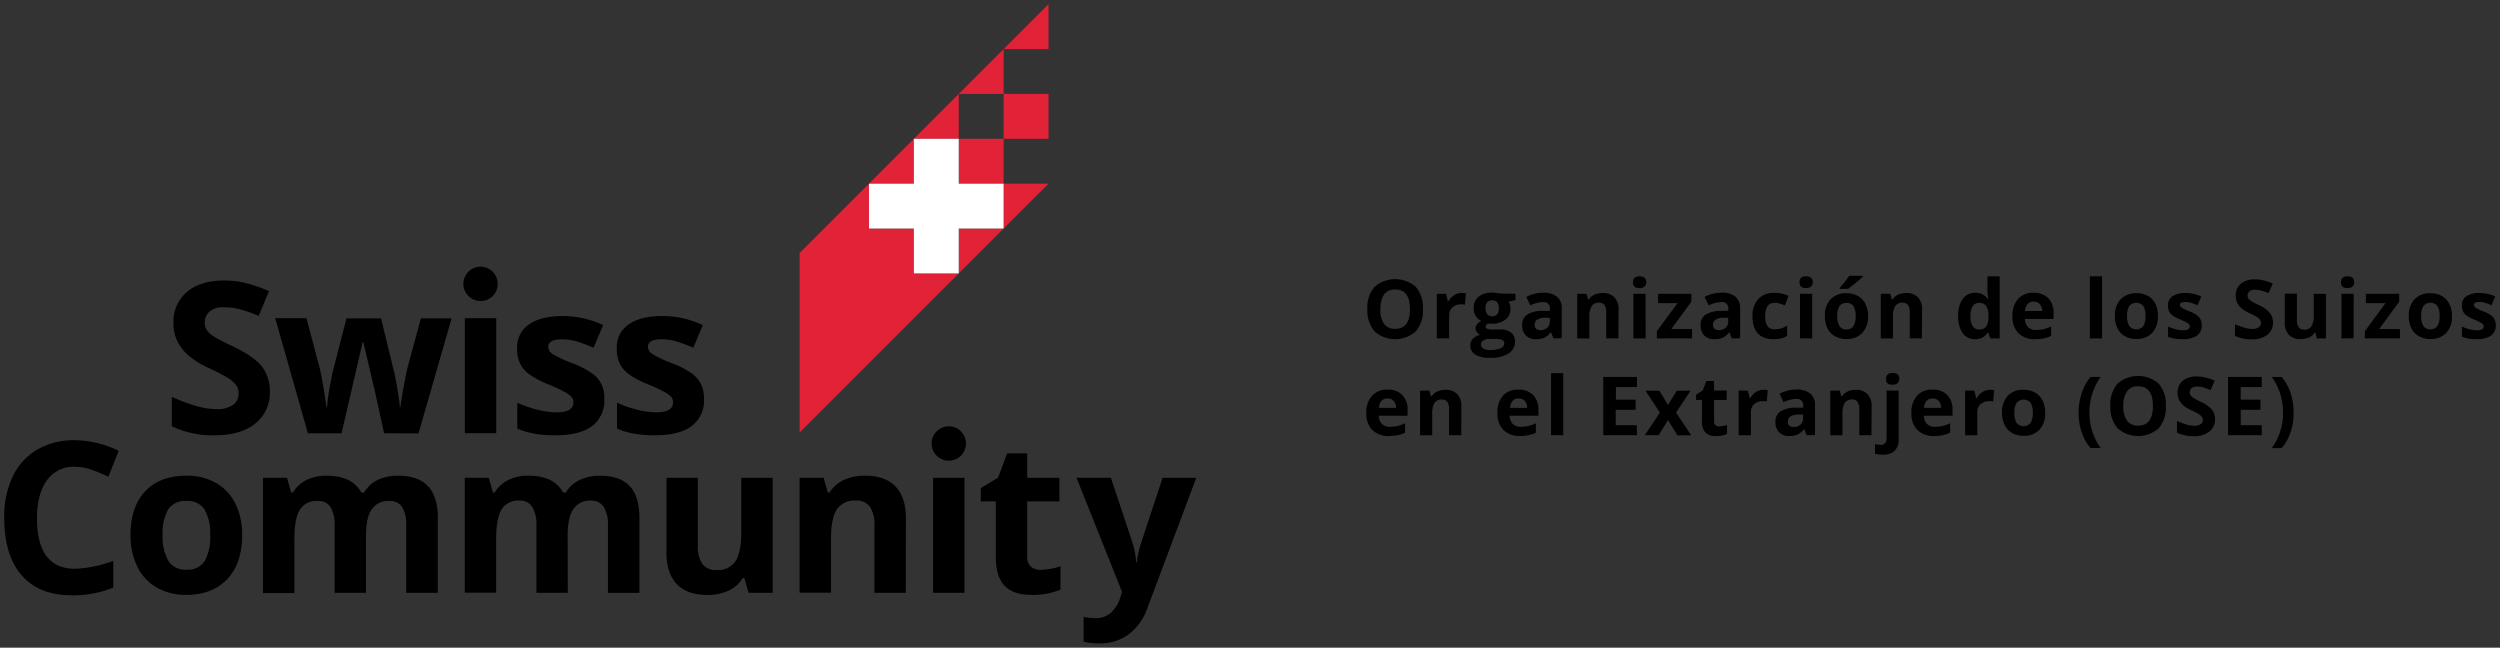 <svg xmlns="http://www.w3.org/2000/svg" viewBox="0 0 593.85 153.84"><rect x="0" y="0" width="593.85" height="153.84" fill="#333333" stroke="none"/><defs><style>.cls-1,.cls-2{fill:#e22236;}.cls-1{fill-rule:evenodd;}.cls-3{fill:#fff;}</style></defs><g id="Layer_1" data-name="Layer 1"><path d="M64.1,93a9.24,9.24,0,0,1-3.48,7.62q-3.48,2.79-9.69,2.79a22.82,22.82,0,0,1-10.12-2.15v-7a42.2,42.2,0,0,0,6.12,2.27,18.14,18.14,0,0,0,4.59.66,6.55,6.55,0,0,0,3.82-1,3.26,3.26,0,0,0,1.33-2.84,3.08,3.08,0,0,0-.59-1.87,6.49,6.49,0,0,0-1.72-1.57,43.9,43.9,0,0,0-4.63-2.42,21.9,21.9,0,0,1-4.91-3,11.15,11.15,0,0,1-2.62-3.3,9.41,9.41,0,0,1-1-4.39,9.25,9.25,0,0,1,3.21-7.46q3.21-2.72,8.88-2.71a21,21,0,0,1,5.32.66,36.58,36.58,0,0,1,5.29,1.86l-2.45,5.89a34.71,34.71,0,0,0-4.72-1.64A15.28,15.28,0,0,0,53.08,73a4.88,4.88,0,0,0-3.3,1,3.52,3.52,0,0,0-.68,4.36,4.93,4.93,0,0,0,1.47,1.44,46.12,46.12,0,0,0,4.81,2.5c3.34,1.6,5.62,3.2,6.86,4.81A9.35,9.35,0,0,1,64.1,93Z"/><path d="M91.24,102.91l-2.1-9.56L86.31,81.28h-.17l-5,21.63h-8L65.37,75.59H72.8L76,87.69c.5,2.16,1,5.15,1.54,9h.14a50.77,50.77,0,0,1,.86-5.89l.39-2.07,3.37-13.1h8.21l3.2,13.1c.07.36.17.88.31,1.58s.27,1.45.4,2.24.25,1.56.36,2.32.16,1.37.18,1.82h.15c.14-1.17.4-2.78.78-4.82s.64-3.43.81-4.14l3.27-12.1h7.31l-7.87,27.32Z"/><path d="M117.88,102.9h-7.46V75.58h7.46Zm.35-35.47a4.08,4.08,0,1,0-4.08,4.08A4.08,4.08,0,0,0,118.23,67.43Z"/><path d="M143.56,94.8a7.54,7.54,0,0,1-2.92,6.4c-1.95,1.46-4.86,2.2-8.74,2.2a27.22,27.22,0,0,1-5.08-.41,18.8,18.8,0,0,1-3.94-1.18V95.65a26.41,26.41,0,0,0,4.68,1.64,19,19,0,0,0,4.58.66q4.06,0,4.06-2.35a2,2,0,0,0-.54-1.43,7.83,7.83,0,0,0-1.85-1.24c-.88-.47-2.06-1-3.52-1.63a22,22,0,0,1-4.63-2.44,6.77,6.77,0,0,1-2.15-2.58,8.47,8.47,0,0,1-.68-3.58,6.46,6.46,0,0,1,2.83-5.63c1.88-1.33,4.54-2,8-2a22.6,22.6,0,0,1,9.6,2.15L141,82.6c-1.36-.58-2.64-1.06-3.83-1.44a12.23,12.23,0,0,0-3.64-.56c-2.2,0-3.3.59-3.3,1.78a2.1,2.1,0,0,0,1.06,1.74A28.76,28.76,0,0,0,136,86.29a22.13,22.13,0,0,1,4.69,2.42,7.25,7.25,0,0,1,2.2,2.59A8,8,0,0,1,143.56,94.8Z"/><path d="M167.23,94.8a7.52,7.52,0,0,1-2.92,6.4c-1.95,1.46-4.86,2.2-8.74,2.2a27.29,27.29,0,0,1-5.08-.41,18.71,18.71,0,0,1-3.93-1.18V95.65a25.86,25.86,0,0,0,4.68,1.64,18.89,18.89,0,0,0,4.58.66q4.05,0,4.05-2.35a2,2,0,0,0-.53-1.43,7.94,7.94,0,0,0-1.86-1.24c-.88-.47-2-1-3.52-1.63a22.26,22.26,0,0,1-4.63-2.44,7,7,0,0,1-2.15-2.58,8.47,8.47,0,0,1-.67-3.58,6.47,6.47,0,0,1,2.82-5.63q2.82-2,8-2a22.65,22.65,0,0,1,9.61,2.15l-2.25,5.37q-2.06-.87-3.84-1.44a12.18,12.18,0,0,0-3.64-.56c-2.2,0-3.3.59-3.3,1.78A2.11,2.11,0,0,0,155,84.12a28.51,28.51,0,0,0,4.65,2.17,21.88,21.88,0,0,1,4.69,2.42,7.06,7.06,0,0,1,2.2,2.59A8,8,0,0,1,167.23,94.8Z"/><path d="M17.76,110.88a7.73,7.73,0,0,0-6.62,3.22c-1.56,2.14-2.35,5.13-2.35,9q0,12,9,12a28.22,28.22,0,0,0,9.12-1.88v6.36a25.36,25.36,0,0,1-9.83,1.83q-7.79,0-11.92-4.73T1,123a22.23,22.23,0,0,1,2-9.77,14.61,14.61,0,0,1,5.83-6.42,17.23,17.23,0,0,1,8.9-2.24,24,24,0,0,1,10.46,2.52l-2.44,6.15c-1.34-.63-2.68-1.18-4-1.66A12.14,12.14,0,0,0,17.76,110.88Z"/><path d="M57.52,127.11q0,6.67-3.52,10.43t-9.8,3.77a13.69,13.69,0,0,1-6.94-1.73,11.45,11.45,0,0,1-4.62-4.94A16.7,16.7,0,0,1,31,127.11q0-6.69,3.49-10.41T44.35,113a13.81,13.81,0,0,1,6.94,1.71,11.35,11.35,0,0,1,4.61,4.91A16.38,16.38,0,0,1,57.52,127.11Zm-18.89,0A11.43,11.43,0,0,0,40,133.24a4.75,4.75,0,0,0,4.34,2.08,4.72,4.72,0,0,0,4.29-2.06,11.68,11.68,0,0,0,1.3-6.15A11.27,11.27,0,0,0,48.57,121a4.75,4.75,0,0,0-4.32-2,4.76,4.76,0,0,0-4.3,2A11.3,11.3,0,0,0,38.63,127.11Z"/><path d="M86.93,140.82H79.48v-16a8,8,0,0,0-1-4.43A3.47,3.47,0,0,0,75.38,119a4.52,4.52,0,0,0-4.16,2.1q-1.29,2.1-1.29,6.92v12.85H62.47V113.5h5.7l1,3.49h.41a7.68,7.68,0,0,1,3.18-2.94A10.31,10.31,0,0,1,77.53,113q6.14,0,8.3,4h.66A7.44,7.44,0,0,1,89.73,114,10.84,10.84,0,0,1,94.56,113c3.09,0,5.44.79,7,2.38S104,119.5,104,123v17.81H96.49v-16a8,8,0,0,0-1-4.43A3.48,3.48,0,0,0,92.38,119a4.65,4.65,0,0,0-4.09,2c-.9,1.31-1.36,3.38-1.36,6.21Z"/><path d="M134.87,140.82h-7.45v-16a8,8,0,0,0-1-4.43,3.47,3.47,0,0,0-3.11-1.48,4.53,4.53,0,0,0-4.16,2.1q-1.29,2.1-1.29,6.92v12.85h-7.46V113.5h5.7l1,3.49h.41a7.68,7.68,0,0,1,3.18-2.94,10.31,10.31,0,0,1,4.77-1.06q6.14,0,8.3,4h.66a7.44,7.44,0,0,1,3.24-2.95A10.84,10.84,0,0,1,142.5,113c3.09,0,5.44.79,7,2.38s2.39,4.13,2.39,7.64v17.81h-7.48v-16a8,8,0,0,0-1-4.43,3.48,3.48,0,0,0-3.12-1.48,4.65,4.65,0,0,0-4.09,2c-.9,1.31-1.36,3.38-1.36,6.21Z"/><path d="M177.81,140.82l-1-3.5h-.4a7.77,7.77,0,0,1-3.39,3,11.66,11.66,0,0,1-5,1q-4.81,0-7.26-2.58t-2.44-7.42V113.5h7.45v16a7.64,7.64,0,0,0,1.05,4.43,3.82,3.82,0,0,0,3.35,1.48,5,5,0,0,0,4.52-2.09q1.4-2.09,1.39-6.93V113.5h7.46v27.32Z"/><path d="M215.16,140.82h-7.45v-16a7.64,7.64,0,0,0-1.05-4.43,3.82,3.82,0,0,0-3.35-1.48,5,5,0,0,0-4.52,2.09q-1.39,2.08-1.39,6.93v12.85h-7.46V113.5h5.7l1,3.49h.41a8,8,0,0,1,3.44-3,11.62,11.62,0,0,1,5-1q4.77,0,7.23,2.57t2.47,7.45Z"/><path d="M247.21,135.37a16.23,16.23,0,0,0,4.7-.86v5.55a16.77,16.77,0,0,1-6.85,1.25c-3,0-5.15-.76-6.51-2.26s-2-3.77-2-6.78V119.1h-3.57v-3.16l4.11-2.49,2.15-5.77H244v5.82h7.65v5.6H244v13.17a2.87,2.87,0,0,0,.9,2.34A3.48,3.48,0,0,0,247.21,135.37Z"/><path d="M255.72,113.5h8.16L269,128.87a21.26,21.26,0,0,1,.9,4.74h.15a21,21,0,0,1,1.05-4.74l5.06-15.37h8l-11.56,30.81a13.35,13.35,0,0,1-4.54,6.41,11.46,11.46,0,0,1-6.87,2.12,17.74,17.74,0,0,1-3.79-.41v-5.92a12.77,12.77,0,0,0,2.93.32,5.29,5.29,0,0,0,3.46-1.21,7.94,7.94,0,0,0,2.31-3.65l.44-1.35Z"/><polygon class="cls-1" points="217.08 54.29 206.42 54.29 206.42 43.63 217.08 43.63 217.08 32.97 189.94 60.1 189.94 102.73 227.74 64.95 217.08 64.95 217.08 54.29"/><polygon class="cls-1" points="238.41 11.65 249.06 11.65 249.06 1 238.41 11.65"/><polygon class="cls-1" points="238.4 32.97 227.74 32.97 227.74 22.31 217.08 32.97 227.74 32.97 227.74 43.63 238.4 43.63 238.4 54.29 227.74 54.29 227.74 64.94 249.06 43.63 249.06 43.63 238.4 43.63 238.4 32.97"/><polygon class="cls-1" points="227.74 22.31 238.4 22.31 238.4 11.66 227.74 22.31"/><rect class="cls-2" x="238.4" y="22.31" width="10.66" height="10.66"/><path d="M229.1,140.82h-7.45V113.5h7.45Zm.35-35.47a4.08,4.08,0,1,0-4.08,4.08A4.08,4.08,0,0,0,229.45,105.35Z"/><polygon class="cls-3" points="227.74 32.97 217.08 32.97 217.08 43.63 206.42 43.63 206.42 54.29 217.08 54.29 217.08 64.95 227.74 64.95 227.74 54.29 238.4 54.29 238.4 43.63 227.74 43.63 227.74 32.97"/><path d="M338,73.44a7.49,7.49,0,0,1-1.71,5.28,7.37,7.37,0,0,1-9.77,0,7.52,7.52,0,0,1-1.71-5.3,7.42,7.42,0,0,1,1.71-5.28,7.45,7.45,0,0,1,9.79,0A7.59,7.59,0,0,1,338,73.44Zm-10.11,0a5.76,5.76,0,0,0,.88,3.49,3.11,3.11,0,0,0,2.64,1.18q3.51,0,3.51-4.67t-3.5-4.68a3.09,3.09,0,0,0-2.64,1.18A5.77,5.77,0,0,0,327.93,73.44Z"/><path d="M347.21,69.59a4.48,4.48,0,0,1,1,.09l-.22,2.7a3.46,3.46,0,0,0-.85-.09A3.11,3.11,0,0,0,345,73a2.58,2.58,0,0,0-.77,2v5.39H341.3V69.79h2.19l.43,1.78h.14a4.08,4.08,0,0,1,1.33-1.44A3.31,3.31,0,0,1,347.21,69.59Z"/><path d="M360,69.79v1.47l-1.66.42a3,3,0,0,1,.46,1.6,3.21,3.21,0,0,1-1.19,2.65,5.14,5.14,0,0,1-3.3.95l-.52,0-.43,0a1,1,0,0,0-.45.76c0,.41.53.62,1.59.62h1.8a4.09,4.09,0,0,1,2.66.75,2.68,2.68,0,0,1,.92,2.2A3.28,3.28,0,0,1,358.28,84a8.12,8.12,0,0,1-4.45,1,6.21,6.21,0,0,1-3.39-.77,2.46,2.46,0,0,1-1.17-2.17,2.27,2.27,0,0,1,.6-1.6,3.44,3.44,0,0,1,1.75-.92,1.88,1.88,0,0,1-.77-.62,1.41,1.41,0,0,1-.34-.91,1.47,1.47,0,0,1,.36-1,4,4,0,0,1,1-.79,2.81,2.81,0,0,1-1.32-1.16,3.45,3.45,0,0,1-.49-1.87,3.3,3.3,0,0,1,1.13-2.68,4.87,4.87,0,0,1,3.22-1,8.86,8.86,0,0,1,1.05.08,7.39,7.39,0,0,1,.78.12Zm-8.18,12.09a1,1,0,0,0,.58.93,3.1,3.1,0,0,0,1.6.34,5.78,5.78,0,0,0,2.44-.42,1.31,1.31,0,0,0,.88-1.17.83.83,0,0,0-.52-.82,4.32,4.32,0,0,0-1.61-.23h-1.5a2.27,2.27,0,0,0-1.33.38A1.15,1.15,0,0,0,351.77,81.88Zm1.06-8.62a2.16,2.16,0,0,0,.39,1.36,1.44,1.44,0,0,0,1.2.5,1.4,1.4,0,0,0,1.19-.5,2.22,2.22,0,0,0,.38-1.36c0-1.28-.52-1.92-1.57-1.92S352.83,72,352.83,73.26Z"/><path d="M369,80.38l-.56-1.44h-.08a4.11,4.11,0,0,1-1.5,1.27,4.76,4.76,0,0,1-2,.36,3.24,3.24,0,0,1-2.4-.87,3.32,3.32,0,0,1-.88-2.48,2.78,2.78,0,0,1,1.18-2.49,6.91,6.91,0,0,1,3.56-.89l1.84,0v-.47a1.44,1.44,0,0,0-1.65-1.61,7.58,7.58,0,0,0-3,.77l-.95-2a8.58,8.58,0,0,1,4-1,5.06,5.06,0,0,1,3.27.93,3.43,3.43,0,0,1,1.14,2.82v7.06Zm-.85-4.91-1.12,0a3.62,3.62,0,0,0-1.88.46,1.42,1.42,0,0,0-.61,1.27c0,.81.46,1.22,1.4,1.22a2.23,2.23,0,0,0,1.6-.58,2,2,0,0,0,.61-1.54Z"/><path d="M384.43,80.38h-2.89V74.19a3,3,0,0,0-.41-1.72,1.48,1.48,0,0,0-1.3-.57,1.94,1.94,0,0,0-1.75.81,5,5,0,0,0-.54,2.69v5h-2.89V69.79h2.21l.39,1.35h.16A3.07,3.07,0,0,1,378.74,70a4.56,4.56,0,0,1,1.93-.39,3.69,3.69,0,0,1,2.8,1,4,4,0,0,1,1,2.88Z"/><path d="M387.9,67.05c0-.94.52-1.41,1.57-1.41s1.57.47,1.57,1.41a1.39,1.39,0,0,1-.39,1,1.64,1.64,0,0,1-1.18.37C388.42,68.47,387.9,68,387.9,67.05Zm3,13.33H388V69.79h2.89Z"/><path d="M401.93,80.38h-8.36V78.67L398.48,72h-4.62V69.79h7.9v1.87L397,78.17h4.94Z"/><path d="M411.37,80.38l-.56-1.44h-.07a4.28,4.28,0,0,1-1.5,1.27,4.84,4.84,0,0,1-2,.36,3.27,3.27,0,0,1-2.4-.87,3.36,3.36,0,0,1-.87-2.48,2.78,2.78,0,0,1,1.18-2.49,6.86,6.86,0,0,1,3.55-.89l1.84,0v-.47a1.44,1.44,0,0,0-1.65-1.61,7.54,7.54,0,0,0-3,.77l-1-2a8.6,8.6,0,0,1,4.06-1,5,5,0,0,1,3.26.93,3.43,3.43,0,0,1,1.14,2.82v7.06Zm-.85-4.91-1.12,0a3.58,3.58,0,0,0-1.87.46,1.42,1.42,0,0,0-.62,1.27c0,.81.47,1.22,1.4,1.22a2.25,2.25,0,0,0,1.61-.58,2,2,0,0,0,.6-1.54Z"/><path d="M421.29,80.57q-4.95,0-5-5.43A5.76,5.76,0,0,1,417.69,71a5,5,0,0,1,3.85-1.43,7.34,7.34,0,0,1,3.3.72L424,72.55a11.61,11.61,0,0,0-1.27-.45,4,4,0,0,0-1.18-.18c-1.5,0-2.25,1.07-2.25,3.2s.75,3.11,2.25,3.11a5.48,5.48,0,0,0,1.55-.22,5.66,5.66,0,0,0,1.42-.7v2.47a4.76,4.76,0,0,1-1.42.62A8.2,8.2,0,0,1,421.29,80.57Z"/><path d="M427.46,67.05c0-.94.52-1.41,1.57-1.41s1.57.47,1.57,1.41a1.39,1.39,0,0,1-.39,1,1.64,1.64,0,0,1-1.18.37C428,68.47,427.46,68,427.46,67.05Zm3,13.33h-2.89V69.79h2.89Z"/><path d="M443.75,75.07a5.68,5.68,0,0,1-1.37,4,5,5,0,0,1-3.8,1.46,5.29,5.29,0,0,1-2.69-.67A4.44,4.44,0,0,1,434.1,78a6.5,6.5,0,0,1-.62-2.91,5.67,5.67,0,0,1,1.35-4,5,5,0,0,1,3.81-1.44,5.36,5.36,0,0,1,2.69.66,4.41,4.41,0,0,1,1.79,1.91A6.34,6.34,0,0,1,443.75,75.07Zm-7.33,0a4.45,4.45,0,0,0,.52,2.37,1.84,1.84,0,0,0,1.68.81,1.81,1.81,0,0,0,1.66-.8,4.5,4.5,0,0,0,.51-2.38,4.38,4.38,0,0,0-.51-2.36,2.17,2.17,0,0,0-3.34,0A4.38,4.38,0,0,0,436.42,75.07Zm.61-6.45v-.25a27.13,27.13,0,0,0,2.23-2.85h3.24v.2c-.33.32-.89.81-1.68,1.46s-1.42,1.13-1.87,1.44Z"/><path d="M456.53,80.38h-2.89V74.19a3,3,0,0,0-.4-1.72,1.5,1.5,0,0,0-1.3-.57,2,2,0,0,0-1.76.81,5.06,5.06,0,0,0-.53,2.69v5h-2.89V69.79H449l.39,1.35h.16A3.13,3.13,0,0,1,450.84,70a4.59,4.59,0,0,1,1.93-.39,3.67,3.67,0,0,1,2.8,1,4,4,0,0,1,1,2.88Z"/><path d="M469.14,80.57a3.43,3.43,0,0,1-2.93-1.45,6.67,6.67,0,0,1-1.07-4A6.64,6.64,0,0,1,466.23,71a3.52,3.52,0,0,1,3-1.45,3.47,3.47,0,0,1,3,1.55h.09a12.31,12.31,0,0,1-.22-2.11V65.64H475V80.38h-2.22L472.27,79h-.13A3.29,3.29,0,0,1,469.14,80.57Zm1-2.3a2,2,0,0,0,1.63-.65,3.76,3.76,0,0,0,.56-2.18v-.32a4.33,4.33,0,0,0-.52-2.44,2,2,0,0,0-1.71-.74,1.67,1.67,0,0,0-1.5.82,4.34,4.34,0,0,0-.54,2.38,4.19,4.19,0,0,0,.54,2.35A1.76,1.76,0,0,0,470.15,78.27Z"/><path d="M483.48,80.57a5.47,5.47,0,0,1-4-1.41,5.35,5.35,0,0,1-1.44-4A5.88,5.88,0,0,1,479.37,71a4.75,4.75,0,0,1,3.68-1.45,4.69,4.69,0,0,1,3.5,1.28,4.85,4.85,0,0,1,1.25,3.53v1.4H481a2.75,2.75,0,0,0,.73,1.93,2.56,2.56,0,0,0,1.91.69,8.1,8.1,0,0,0,1.81-.2,8.35,8.35,0,0,0,1.78-.64v2.24a6.6,6.6,0,0,1-1.62.56A9.71,9.71,0,0,1,483.48,80.57Zm-.41-8.92a1.83,1.83,0,0,0-1.44.58,2.68,2.68,0,0,0-.6,1.65h4.06a2.45,2.45,0,0,0-.56-1.65A1.89,1.89,0,0,0,483.07,71.65Z"/><path d="M499.32,80.38h-2.89V65.64h2.89Z"/><path d="M512.59,75.07a5.68,5.68,0,0,1-1.36,4,5,5,0,0,1-3.8,1.46,5.27,5.27,0,0,1-2.69-.67A4.38,4.38,0,0,1,503,78a6.37,6.37,0,0,1-.63-2.91,5.67,5.67,0,0,1,1.36-4,5,5,0,0,1,3.81-1.44,5.39,5.39,0,0,1,2.69.66A4.47,4.47,0,0,1,512,72.16,6.47,6.47,0,0,1,512.59,75.07Zm-7.32,0a4.36,4.36,0,0,0,.52,2.37,2.13,2.13,0,0,0,3.34,0,4.5,4.5,0,0,0,.51-2.38,4.38,4.38,0,0,0-.51-2.36,2.18,2.18,0,0,0-3.35,0A4.39,4.39,0,0,0,505.27,75.07Z"/><path d="M523,77.24a2.93,2.93,0,0,1-1.13,2.48,5.68,5.68,0,0,1-3.39.85,10.11,10.11,0,0,1-2-.16A6.72,6.72,0,0,1,515,80V77.57a10.08,10.08,0,0,0,1.81.63,7.35,7.35,0,0,0,1.78.26c1,0,1.57-.31,1.57-.91a.78.78,0,0,0-.21-.56,3.14,3.14,0,0,0-.72-.48c-.34-.18-.8-.39-1.36-.63a8.4,8.4,0,0,1-1.8-.95,2.61,2.61,0,0,1-.83-1,3.15,3.15,0,0,1-.26-1.38,2.53,2.53,0,0,1,1.09-2.19,5.36,5.36,0,0,1,3.1-.77,8.92,8.92,0,0,1,3.73.83L522,72.51a14,14,0,0,0-1.48-.56,4.56,4.56,0,0,0-1.41-.22c-.86,0-1.28.23-1.28.69a.81.81,0,0,0,.41.68,12,12,0,0,0,1.8.84,8,8,0,0,1,1.82.94,2.67,2.67,0,0,1,.85,1A3,3,0,0,1,523,77.24Z"/><path d="M539.93,76.53a3.59,3.59,0,0,1-1.35,3,5.86,5.86,0,0,1-3.76,1.08,8.89,8.89,0,0,1-3.92-.83V77a17,17,0,0,0,2.37.88,7,7,0,0,0,1.78.25,2.49,2.49,0,0,0,1.48-.37,1.24,1.24,0,0,0,.52-1.09,1.22,1.22,0,0,0-.23-.73,2.53,2.53,0,0,0-.67-.61,16.07,16.07,0,0,0-1.79-.94,9,9,0,0,1-1.91-1.14,4.43,4.43,0,0,1-1-1.28,3.71,3.71,0,0,1-.38-1.71,3.59,3.59,0,0,1,1.25-2.89,5.16,5.16,0,0,1,3.44-1,8.13,8.13,0,0,1,2.06.26,14,14,0,0,1,2.05.72l-1,2.28a14.41,14.41,0,0,0-1.83-.63,5.88,5.88,0,0,0-1.42-.18,1.87,1.87,0,0,0-1.28.38,1.38,1.38,0,0,0-.27,1.7,2,2,0,0,0,.57.55,17.51,17.51,0,0,0,1.87,1,7.36,7.36,0,0,1,2.66,1.87A3.61,3.61,0,0,1,539.93,76.53Z"/><path d="M550.33,80.38,550,79h-.16a3.11,3.11,0,0,1-1.31,1.14,4.5,4.5,0,0,1-2,.4,3.68,3.68,0,0,1-2.81-1,4,4,0,0,1-1-2.88v-6.9h2.89V76a3,3,0,0,0,.41,1.72,1.46,1.46,0,0,0,1.3.58,1.94,1.94,0,0,0,1.75-.81,5,5,0,0,0,.54-2.69v-5h2.89V80.38Z"/><path d="M556.08,67.05c0-.94.52-1.41,1.57-1.41s1.57.47,1.57,1.41a1.39,1.39,0,0,1-.39,1,1.64,1.64,0,0,1-1.18.37C556.6,68.47,556.08,68,556.08,67.05Zm3,13.33H556.2V69.79h2.89Z"/><path d="M570.11,80.38h-8.36V78.67L566.66,72H562V69.79h7.9v1.87l-4.77,6.51h4.94Z"/><path d="M582.45,75.07a5.68,5.68,0,0,1-1.36,4,5,5,0,0,1-3.8,1.46,5.27,5.27,0,0,1-2.69-.67A4.38,4.38,0,0,1,572.81,78a6.37,6.37,0,0,1-.63-2.91,5.67,5.67,0,0,1,1.36-4,5,5,0,0,1,3.81-1.44,5.39,5.39,0,0,1,2.69.66,4.47,4.47,0,0,1,1.79,1.91A6.47,6.47,0,0,1,582.45,75.07Zm-7.32,0a4.36,4.36,0,0,0,.52,2.37,2.13,2.13,0,0,0,3.34,0,4.5,4.5,0,0,0,.51-2.38,4.38,4.38,0,0,0-.51-2.36,2.18,2.18,0,0,0-3.35,0A4.39,4.39,0,0,0,575.13,75.07Z"/><path d="M592.85,77.24a2.93,2.93,0,0,1-1.13,2.48,5.68,5.68,0,0,1-3.39.85,10.11,10.11,0,0,1-2-.16,7,7,0,0,1-1.53-.46V77.57a10.47,10.47,0,0,0,1.82.63,7.34,7.34,0,0,0,1.77.26c1.05,0,1.58-.31,1.58-.91a.78.78,0,0,0-.21-.56,3.14,3.14,0,0,0-.72-.48c-.34-.18-.8-.39-1.37-.63a8.53,8.53,0,0,1-1.79-.95,2.61,2.61,0,0,1-.83-1,3.15,3.15,0,0,1-.26-1.38,2.53,2.53,0,0,1,1.09-2.19,5.36,5.36,0,0,1,3.1-.77,8.92,8.92,0,0,1,3.73.83l-.88,2.09a14,14,0,0,0-1.48-.56,4.62,4.62,0,0,0-1.42-.22c-.85,0-1.27.23-1.27.69a.81.81,0,0,0,.41.68,11.52,11.52,0,0,0,1.8.84,8,8,0,0,1,1.82.94,2.67,2.67,0,0,1,.85,1A3,3,0,0,1,592.85,77.24Z"/><path d="M330,103.57a5.46,5.46,0,0,1-4-1.41,5.35,5.35,0,0,1-1.44-4A5.88,5.88,0,0,1,325.93,94a4.72,4.72,0,0,1,3.68-1.45,4.67,4.67,0,0,1,3.49,1.28,4.8,4.8,0,0,1,1.25,3.53v1.4h-6.83a2.8,2.8,0,0,0,.73,1.93,2.58,2.58,0,0,0,1.92.69,8.16,8.16,0,0,0,1.81-.2,8.55,8.55,0,0,0,1.78-.64v2.24a6.9,6.9,0,0,1-1.62.56A9.81,9.81,0,0,1,330,103.57Zm-.4-8.92a1.81,1.81,0,0,0-1.44.58,2.68,2.68,0,0,0-.6,1.65h4.05a2.35,2.35,0,0,0-.56-1.65A1.87,1.87,0,0,0,329.63,94.65Z"/><path d="M347.1,103.38h-2.89V97.19a3,3,0,0,0-.41-1.72,1.48,1.48,0,0,0-1.3-.57,2,2,0,0,0-1.75.81,5,5,0,0,0-.54,2.69v5h-2.89V92.79h2.21l.39,1.35h.16A3.13,3.13,0,0,1,341.41,93a4.59,4.59,0,0,1,1.93-.39,3.69,3.69,0,0,1,2.8,1,4,4,0,0,1,1,2.88Z"/><path d="M361.15,103.57a5.47,5.47,0,0,1-4-1.41,5.35,5.35,0,0,1-1.44-4A5.88,5.88,0,0,1,357,94a4.75,4.75,0,0,1,3.68-1.45,4.69,4.69,0,0,1,3.5,1.28,4.85,4.85,0,0,1,1.25,3.53v1.4h-6.83a2.75,2.75,0,0,0,.73,1.93,2.56,2.56,0,0,0,1.91.69,8.1,8.1,0,0,0,1.81-.2,8.35,8.35,0,0,0,1.78-.64v2.24a6.75,6.75,0,0,1-1.62.56A9.71,9.71,0,0,1,361.15,103.57Zm-.41-8.92a1.83,1.83,0,0,0-1.44.58,2.68,2.68,0,0,0-.6,1.65h4.06a2.45,2.45,0,0,0-.56-1.65A1.89,1.89,0,0,0,360.74,94.65Z"/><path d="M371.33,103.38h-2.89V88.64h2.89Z"/><path d="M388.84,103.38h-8V89.53h8v2.41h-5v3h4.69v2.4H383.8V101h5Z"/><path d="M394.29,98l-3.41-5.18h3.28l2.06,3.37,2.07-3.37h3.28L398.12,98l3.61,5.41h-3.29l-2.22-3.63L394,103.38H390.7Z"/><path d="M408.42,101.27a6.28,6.28,0,0,0,1.82-.33v2.15a6.5,6.5,0,0,1-2.65.48,3.24,3.24,0,0,1-2.53-.88,3.84,3.84,0,0,1-.79-2.63V95h-1.38V93.74l1.59-1,.84-2.24h1.84v2.26h3V95h-3v5.1a1.13,1.13,0,0,0,.35.91A1.33,1.33,0,0,0,408.42,101.27Z"/><path d="M418.91,92.59a4.42,4.42,0,0,1,1,.09l-.22,2.7a3.4,3.4,0,0,0-.85-.09,3.11,3.11,0,0,0-2.16.71,2.58,2.58,0,0,0-.77,2v5.39H413V92.79h2.19l.43,1.78h.14a4.08,4.08,0,0,1,1.33-1.44A3.31,3.31,0,0,1,418.91,92.59Z"/><path d="M429.16,103.38l-.56-1.44h-.08a4.11,4.11,0,0,1-1.5,1.27,4.76,4.76,0,0,1-2,.36,3.24,3.24,0,0,1-2.4-.87,3.32,3.32,0,0,1-.88-2.48,2.8,2.8,0,0,1,1.18-2.49,6.91,6.91,0,0,1,3.56-.89l1.84,0v-.47a1.44,1.44,0,0,0-1.65-1.61,7.58,7.58,0,0,0-3,.77l-.95-2a8.58,8.58,0,0,1,4-1,5.06,5.06,0,0,1,3.27.93,3.43,3.43,0,0,1,1.14,2.82v7.06Zm-.85-4.91-1.12,0a3.62,3.62,0,0,0-1.88.46,1.42,1.42,0,0,0-.61,1.27c0,.81.46,1.22,1.4,1.22a2.23,2.23,0,0,0,1.6-.58,2,2,0,0,0,.61-1.54Z"/><path d="M444.55,103.38h-2.89V97.19a3,3,0,0,0-.41-1.72,1.48,1.48,0,0,0-1.3-.57,2,2,0,0,0-1.75.81,5,5,0,0,0-.54,2.69v5h-2.89V92.79H437l.39,1.35h.16A3.07,3.07,0,0,1,438.86,93a4.56,4.56,0,0,1,1.93-.39,3.69,3.69,0,0,1,2.8,1,4,4,0,0,1,1,2.88Z"/><path d="M447.29,108a6.61,6.61,0,0,1-1.9-.24v-2.27a5.11,5.11,0,0,0,1.35.18,1.32,1.32,0,0,0,1.07-.41,1.87,1.87,0,0,0,.33-1.2V92.79H451v11.74a3.39,3.39,0,0,1-1,2.6A3.9,3.9,0,0,1,447.29,108Zm.73-18c0-.94.52-1.41,1.57-1.41s1.57.47,1.57,1.41a1.39,1.39,0,0,1-.39,1,1.64,1.64,0,0,1-1.18.37C448.54,91.47,448,91,448,90.05Z"/><path d="M459.48,103.57a5.47,5.47,0,0,1-4-1.41,5.35,5.35,0,0,1-1.44-4A5.88,5.88,0,0,1,455.37,94a4.75,4.75,0,0,1,3.68-1.45,4.69,4.69,0,0,1,3.5,1.28,4.85,4.85,0,0,1,1.25,3.53v1.4H457a2.75,2.75,0,0,0,.73,1.93,2.56,2.56,0,0,0,1.91.69,8.1,8.1,0,0,0,1.81-.2,8.35,8.35,0,0,0,1.78-.64v2.24a6.6,6.6,0,0,1-1.62.56A9.71,9.71,0,0,1,459.48,103.57Zm-.41-8.92a1.83,1.83,0,0,0-1.44.58,2.68,2.68,0,0,0-.6,1.65h4.06a2.45,2.45,0,0,0-.56-1.65A1.89,1.89,0,0,0,459.07,94.65Z"/><path d="M472.68,92.59a4.32,4.32,0,0,1,1,.09l-.21,2.7a3.55,3.55,0,0,0-.86-.09,3.06,3.06,0,0,0-2.15.71,2.55,2.55,0,0,0-.77,2v5.39h-2.89V92.79H469l.42,1.78h.14a4.11,4.11,0,0,1,1.34-1.44A3.26,3.26,0,0,1,472.68,92.59Z"/><path d="M485.82,98.07a5.68,5.68,0,0,1-1.36,4,5,5,0,0,1-3.8,1.46,5.27,5.27,0,0,1-2.69-.67,4.38,4.38,0,0,1-1.79-1.92,6.37,6.37,0,0,1-.63-2.91,5.67,5.67,0,0,1,1.36-4,5,5,0,0,1,3.81-1.44,5.39,5.39,0,0,1,2.69.66,4.47,4.47,0,0,1,1.79,1.91A6.47,6.47,0,0,1,485.82,98.07Zm-7.32,0a4.36,4.36,0,0,0,.52,2.37,2.13,2.13,0,0,0,3.34,0,4.5,4.5,0,0,0,.51-2.38,4.38,4.38,0,0,0-.51-2.36,2.18,2.18,0,0,0-3.35,0A4.39,4.39,0,0,0,478.5,98.07Z"/><path d="M493.75,98.07a14.65,14.65,0,0,1,.74-4.7,11.55,11.55,0,0,1,2.11-3.84H499a13.81,13.81,0,0,0-2,4,15.2,15.2,0,0,0-.68,4.5,14.37,14.37,0,0,0,.7,4.48,13.52,13.52,0,0,0,2,3.92H496.6a11.29,11.29,0,0,1-2.12-3.76A14.25,14.25,0,0,1,493.75,98.07Z"/><path d="M514.48,96.44a7.53,7.53,0,0,1-1.7,5.28,7.39,7.39,0,0,1-9.78,0,7.57,7.57,0,0,1-1.7-5.3A7.42,7.42,0,0,1,503,91.14a7.43,7.43,0,0,1,9.78,0A7.54,7.54,0,0,1,514.48,96.44Zm-10.1,0a5.76,5.76,0,0,0,.88,3.49,3.08,3.08,0,0,0,2.63,1.18q3.51,0,3.51-4.67t-3.49-4.68a3.08,3.08,0,0,0-2.64,1.18A5.7,5.7,0,0,0,504.38,96.44Z"/><path d="M526.15,99.53a3.59,3.59,0,0,1-1.35,3,5.86,5.86,0,0,1-3.76,1.08,8.93,8.93,0,0,1-3.92-.83V100a17.49,17.49,0,0,0,2.37.88,7,7,0,0,0,1.78.25,2.49,2.49,0,0,0,1.48-.37,1.24,1.24,0,0,0,.52-1.09A1.22,1.22,0,0,0,523,99a2.53,2.53,0,0,0-.67-.61,16.07,16.07,0,0,0-1.79-.94,8.64,8.64,0,0,1-1.9-1.14,4.3,4.3,0,0,1-1-1.28,3.71,3.71,0,0,1-.38-1.71,3.59,3.59,0,0,1,1.25-2.89,5.18,5.18,0,0,1,3.44-1,8.13,8.13,0,0,1,2.06.26,13.63,13.63,0,0,1,2.05.72l-.94,2.28A14,14,0,0,0,523.3,92a5.88,5.88,0,0,0-1.42-.18,1.88,1.88,0,0,0-1.28.38,1.38,1.38,0,0,0-.27,1.7,1.93,1.93,0,0,0,.58.55,16,16,0,0,0,1.86,1,7.36,7.36,0,0,1,2.66,1.87A3.61,3.61,0,0,1,526.15,99.53Z"/><path d="M537.26,103.38h-8V89.53h8v2.41h-5v3h4.69v2.4h-4.69V101h5Z"/><path d="M544.82,98.07a14.28,14.28,0,0,1-.73,4.64,11.17,11.17,0,0,1-2.12,3.74h-2.35a13.84,13.84,0,0,0,2-3.91,14.39,14.39,0,0,0,.7-4.49,15.2,15.2,0,0,0-.68-4.5,13.81,13.81,0,0,0-2-4H542a11.54,11.54,0,0,1,2.12,3.85A14.63,14.63,0,0,1,544.82,98.07Z"/></g></svg>